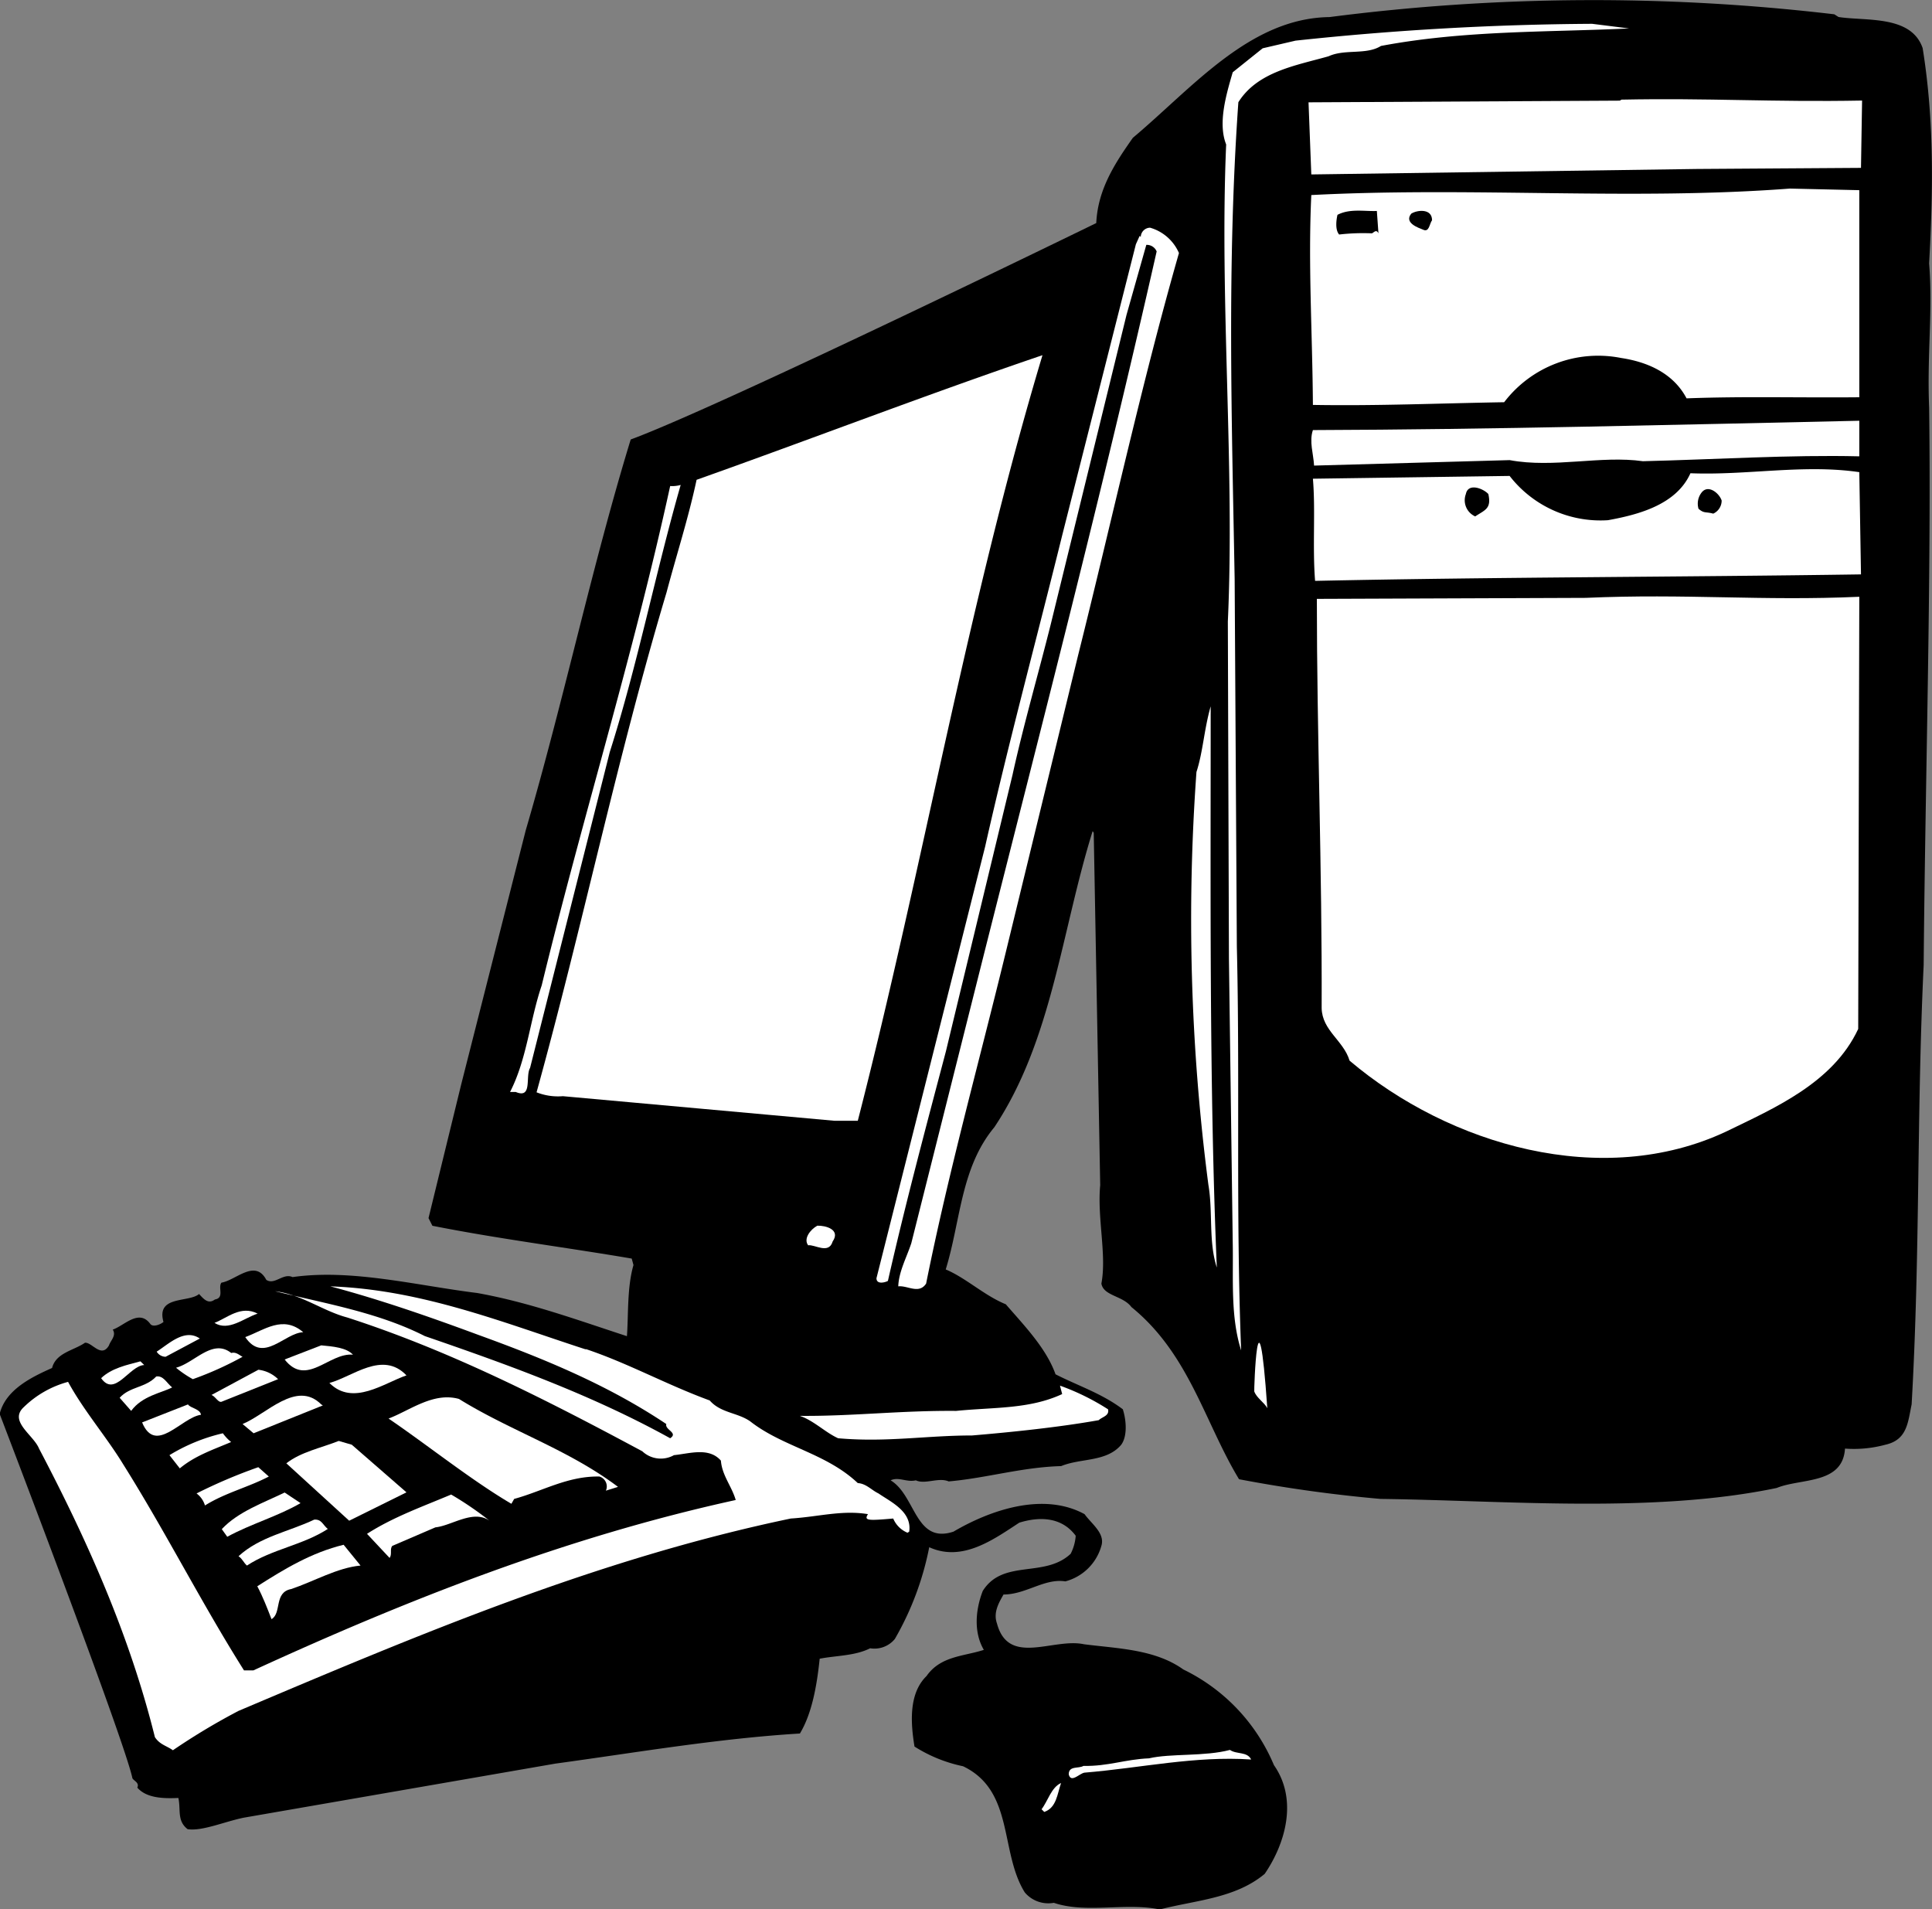 <svg id="Layer_1" data-name="Layer 1" xmlns="http://www.w3.org/2000/svg" viewBox="0 0 229.62 226.9"><rect x="0" y="0" width="229.62" height="226.9" fill="#808080" stroke="none"/><defs><style>.cls-1{fill:#fff;}</style></defs><path d="M349.89,138.39c3.25.51,8.64-.26,10,3.7,1.42,8.83,1.22,17.34.77,25.58.45,5.72-.26,10.78,0,17.14.27,20.33-.46,44.16-.65,66.24-.85,18-.4,34.09-1.43,52.22-.45,2.14-.52,4.21-3.12,4.79a14.27,14.27,0,0,1-4.8.46c-.27,4.29-5.26,3.5-8.12,4.68-14.61,3.05-32.08,1.49-47.08,1.3a168.51,168.51,0,0,1-16.82-2.34c-4.09-6.75-5.91-14.87-12.79-20.46-1-1.36-3.31-1.3-3.57-2.79.65-3.38-.51-7.79-.14-11.7l-.77-41.87-.13-.2c-3.71,11.89-4.81,24.88-11.69,35.2-4,4.81-4,11.17-5.77,16.89,2.39,1,4.6,3.11,7.14,4.14,2.14,2.48,4.8,5.2,5.91,8.32,2.66,1.36,5.52,2.28,8,4.16.45,1.43.52,3.24-.19,4.21-1.75,2.08-4.8,1.57-7.14,2.54-4.68.13-8.83,1.42-13.37,1.82-1.19-.52-2.8.39-3.9-.13-1.12.26-2-.45-3,0,3,1.81,2.91,7.6,7.47,6.1,4.41-2.59,10.7-4.74,15.58-2.08.84,1.17,2.46,2.28,2,3.77A6.05,6.05,0,0,1,258,324.3c-2.48-.39-4.69,1.56-7.35,1.56-.57,1-1.24,2.15-.78,3.44,1.37,5.13,6.68,1.69,10.33,2.47,4,.52,8.44.58,11.82,3a22.14,22.14,0,0,1,10.77,11.37c2.86,4.09,1.38,9.29-1.1,12.92-3.5,2.92-8.18,3.12-12.47,4.23-4.08-.85-8.77.51-12.59-.79a3.66,3.66,0,0,1-3.45-1.23c-3-4.8-1.23-12.08-7.34-15a17.33,17.33,0,0,1-5.77-2.34c-.46-2.79-.71-6.3,1.43-8.38,1.68-2.4,4.42-2.33,6.81-3.11-1.22-2.08-1-4.74-.13-7,2.41-3.84,7.34-1.5,10.45-4.42a5.56,5.56,0,0,0,.6-2.14c-1.69-2.28-4.35-2.28-6.7-1.56-3,1.95-6.74,4.73-10.71,2.92a35.29,35.29,0,0,1-4.09,10.91,3.14,3.14,0,0,1-2.93,1.1c-1.81.91-3.95.85-6,1.24-.33,3.17-.91,6.5-2.35,8.89-9.73.59-19.48,2.27-29.08,3.58l-37,6.42c-2.28.46-4.94,1.63-6.69,1.37-1.29-1-.79-2.28-1.1-3.71-1.63.07-3.76.07-4.88-1.23.27-.58-.38-.78-.58-1.1-.91-4.48-15.78-43.31-15.78-43.31.71-2.92,3.9-4.42,6.23-5.46.46-1.82,2.6-2.08,3.91-3,.84-.07,1.94,1.88,2.85.32.19-.59.91-1.17.45-1.88,1.37-.46,3.12-2.53,4.48-.65.32.38,1.17.06,1.55-.26-.9-3.18,3-2.27,4.23-3.32.59.65,1.11,1.23,1.88.65,1.17-.19.33-1.43.78-2,1.7-.27,4-2.86,5.33-.33,1,.65,2-.85,3.12-.33,7-1,14.74,1,21.94,1.89,6.17,1.1,12,3.24,17.8,5.13.19-2.4,0-5.79.78-8.45l-.21-.77c-7.65-1.31-15.9-2.35-23.69-3.9l-.46-.91,3.89-15.91,7.67-30.2c4.49-15.32,7.86-31.36,12.47-46.42,10.84-4,55.33-25.72,55.33-25.72.19-4,2.2-7.08,4.35-10.13,7.14-6,13.9-14.22,23.37-14.35a244.46,244.46,0,0,1,60-.33Z" transform="translate(-131.38 -136.37)"/><path class="cls-1" d="M325,139.75c-9.55.46-19.54.2-29.49,2.08-1.75,1.1-4.28.33-6.23,1.23-3.89,1.1-8.44,1.82-10.72,5.46-1.36,19.22-.78,37.79-.44,56.69l.26,43.64c.38,15.7-.13,31.62.51,48-1.29-4.08-.91-8.5-1-12.92l-.45-33.64-.13-40.06c.84-18.31-1-38.18-.2-56.69-1-2.53,0-5.91.78-8.58l3.56-2.85,3.91-.91a348.13,348.13,0,0,1,35.25-2Z" transform="translate(-131.38 -136.37)"/><path class="cls-1" d="M352.69,148.32l-.13,8-19.48.13-45.85.65-.33-8.57,37-.2.19-.12C334.44,148,342,148.52,352.69,148.32Z" transform="translate(-131.38 -136.37)"/><path class="cls-1" d="M352.36,183.58c-7.4.07-13.58-.13-20.53.13-1.61-3.05-4.73-4.34-7.79-4.8a14.05,14.05,0,0,0-13.89,5.26c-7.8.13-15.07.45-22.73.32-.06-8.7-.58-16.62-.19-24.94,19.28-1,38,.66,56.88-.77l8.25.19Z" transform="translate(-131.38 -136.37)"/><path d="M295.21,164.1c-.25-.51-.51-.13-.77,0a24.84,24.84,0,0,0-3.9.14c-.52-.59-.32-1.83-.2-2.34,1.5-.78,3.25-.39,4.68-.46Z" transform="translate(-131.38 -136.37)"/><path d="M301.58,162.54c-.33.46-.33,1.5-1.1,1.11-.46-.19-2.28-.78-1.37-1.89C299.82,161.31,301.58,161.12,301.58,162.54Z" transform="translate(-131.38 -136.37)"/><path class="cls-1" d="M271.5,166.44c-4.41,15.39-8,31.89-12,47.86l-8.57,35.19c-3.19,13.12-6.81,26.11-9.48,39.42-.85,1.3-2.21.2-3.31.33.06-1.75,1-3.45,1.55-5.13L248,251.05c7.15-28.37,14.36-56.1,20.85-84.8a1.27,1.27,0,0,0-1.23-.78l-2.35,8.31-9,36.75c-1.5,6-3.25,12-4.55,17.92l-7.92,32.87c-2.4,9.08-4.81,18.11-6.89,27.27-.19.13-1.36.52-1.36-.32L248.46,237c2.79-12.4,6.1-24.62,9.16-37l8.76-34.6.45-1,.13.13a1.13,1.13,0,0,1,1.11-1.1A5.35,5.35,0,0,1,271.5,166.44Z" transform="translate(-131.38 -136.37)"/><path class="cls-1" d="M233.33,269.56h-2.79l-32.26-2.92a6.93,6.93,0,0,1-3.13-.46c5.45-19.67,9.6-39.87,15.45-59.41,1.17-4.42,2.6-8.83,3.57-13.38,13.71-4.87,27.34-10.13,41.11-14.81C246.31,208.45,241.12,239.24,233.33,269.56Z" transform="translate(-131.38 -136.37)"/><path class="cls-1" d="M352.36,190.6c-8.12-.2-17.34.38-25.72.58-5-.71-10.59.85-15.84-.13l-23.24.65c-.08-1.43-.6-2.86-.14-4.22,21.37-.07,43.31-.64,64.94-1.11Z" transform="translate(-131.38 -136.37)"/><path class="cls-1" d="M352.56,204.63c-21.69.32-43.58.32-64.88.77-.32-4,.06-8.44-.26-12.14l23.38-.33a13.67,13.67,0,0,0,11.69,5.26c3.57-.65,8.12-1.82,9.8-5.58,6.75.27,13.45-1.1,20.07-.13Z" transform="translate(-131.38 -136.37)"/><path class="cls-1" d="M212.28,194c-3,10.45-5.12,21.36-8.43,31.75l-9.47,37.53c-.59,1,.32,3.71-1.7,2.86H192c2-3.89,2.35-8.51,3.76-12.66,4.88-20.06,10.85-39.09,15.27-59.35A3.69,3.69,0,0,0,212.28,194Z" transform="translate(-131.38 -136.37)"/><path d="M308.27,195.08c.39,1.75-.39,1.88-1.56,2.66a2.1,2.1,0,0,1-1.11-2.66C305.87,193.71,307.68,194.43,308.27,195.08Z" transform="translate(-131.38 -136.37)"/><path d="M336,195.86a1.7,1.7,0,0,1-1,1.55c-.91-.25-1.09,0-1.75-.58a2.15,2.15,0,0,1,.33-1.88C334.37,193.85,335.74,195,336,195.86Z" transform="translate(-131.38 -136.37)"/><path class="cls-1" d="M352.36,207.29l-.13,51.36c-3,6.43-10,9.42-15.71,12.2-14.69,6.89-32.87,1.63-44.74-8.43-.72-2.4-3.26-3.57-3.32-6.24.06-16.69-.57-32.47-.57-48.64l31.94-.12C331.83,206.89,340.73,207.81,352.36,207.29Z" transform="translate(-131.38 -136.37)"/><path class="cls-1" d="M276,287c-1-3.06-.45-6.63-1-9.82a243.66,243.66,0,0,1-1.42-49.07c.77-2.35.91-5.08,1.69-7.8C275.28,241.31,275.08,265.27,276,287Z" transform="translate(-131.38 -136.37)"/><path class="cls-1" d="M282,303.72c-.32-.65-1.3-1.24-1.55-2C280.41,301.7,280.87,287.49,282,303.72Z" transform="translate(-131.38 -136.37)"/><path class="cls-1" d="M230.34,283.91c-.46,1.56-2.14.32-2.91.45-.59-.78.26-1.88,1.09-2.33C229.5,282,231.32,282.48,230.34,283.91Z" transform="translate(-131.38 -136.37)"/><path class="cls-1" d="M200.93,296.71h.13c5,1.68,9.54,4.21,14.67,6.09,1.31,1.5,3.31,1.43,4.81,2.48,3.89,3.05,9,3.76,12.79,7.34,1,.06,1.62.83,2.46,1.23,1.44,1,4,2.14,3.65,4.54l-.2.13a3.13,3.13,0,0,1-1.7-1.69c-3,.26-3.5.26-3-.52-3.11-.51-5.92.32-9.17.52-23.05,4.81-44.34,13.84-65.64,22.86a77.76,77.76,0,0,0-7.8,4.68c-.71-.52-1.56-.66-2.14-1.56-3-12.08-8-23.32-13.77-34.29-.65-1.62-3.64-3.24-1.81-4.93a12,12,0,0,1,5.26-3c1.88,3.45,4.54,6.5,6.56,9.81,5.06,8.06,9.28,16.44,14.35,24.48h1.11c18.37-8.43,37.19-15.84,57.33-20.25-.47-1.63-1.63-2.93-1.76-4.68-1.42-1.62-3.7-.84-5.58-.65a3.2,3.2,0,0,1-3.76-.46c-11.37-6.1-22.8-11.94-35.07-15.9-2.93-.78-5.39-2.73-8.57-3.12,6.1,1.49,12.27,2.53,17.79,5.33,10,3.44,19.87,7,29.16,12.14,1-.65-.66-1-.46-1.69-7-4.68-14.61-7.79-22.33-10.59-5.78-2.14-11.75-4.22-17.6-5.77C181.46,289.62,191.12,293.52,200.93,296.71Z" transform="translate(-131.38 -136.37)"/><path class="cls-1" d="M162,292.48c-1.62.52-3.44,2.15-5.13,1.1C158.39,293,160,291.45,162,292.48Z" transform="translate(-131.38 -136.37)"/><path class="cls-1" d="M167.42,294.69c-2.21.07-4.74,3.77-6.89.58C162.81,294.43,165,292.62,167.42,294.69Z" transform="translate(-131.38 -136.37)"/><path class="cls-1" d="M151.06,297.61A1.28,1.28,0,0,1,150,297c1.44-.91,3.31-2.8,5.13-1.56Z" transform="translate(-131.38 -136.37)"/><path class="cls-1" d="M173.33,297.36c-2.85-.27-5.52,3.89-8.12.57l4.35-1.68C170.92,296.38,172.55,296.51,173.33,297.36Z" transform="translate(-131.38 -136.37)"/><path class="cls-1" d="M160.21,297.61a39.73,39.73,0,0,1-5.91,2.66,12.68,12.68,0,0,1-2-1.36c2.21-.58,4.34-3.51,6.56-1.75C159.44,297,159.82,297.42,160.21,297.61Z" transform="translate(-131.38 -136.37)"/><path class="cls-1" d="M148.52,298.59c-1.75.06-3.5,3.89-5.12,1.56,1.22-1.17,3-1.56,4.67-2Z" transform="translate(-131.38 -136.37)"/><path class="cls-1" d="M179.69,299.82c-2.66.9-6.36,3.71-9.16.9C173.27,300,176.84,296.83,179.69,299.82Z" transform="translate(-131.38 -136.37)"/><path class="cls-1" d="M164.43,300.27l-6.69,2.67c-.39.19-.78-.65-1.23-.79l5.58-3A4,4,0,0,1,164.43,300.27Z" transform="translate(-131.38 -136.37)"/><path class="cls-1" d="M151.84,301.25c-1.24.65-3.57,1-4.87,2.79l-1.37-1.56c1.24-1.36,3.06-1.16,4.35-2.53C150.8,299.82,151.18,300.72,151.84,301.25Z" transform="translate(-131.38 -136.37)"/><path class="cls-1" d="M263.07,303.85c.19.78-.71.9-1.1,1.29-4.74.85-10.53,1.44-15.06,1.82-5.46,0-10.14.84-15.92.33-1.56-.71-2.86-2.08-4.55-2.66,6.17.06,12-.65,18.58-.59,4.48-.45,8.7-.19,12.6-2l-.26-1A28,28,0,0,1,263.07,303.85Z" transform="translate(-131.38 -136.37)"/><path class="cls-1" d="M169.75,303.39l-8.23,3.31-1.31-1.1c2.86-1.17,6.42-5.26,9.35-2.33Z" transform="translate(-131.38 -136.37)"/><path class="cls-1" d="M185.93,302.62c6.16,3.82,13,6,18.9,10.45l-1.44.45a1.23,1.23,0,0,0-.77-1.68c-3.77-.07-6.75,1.74-10.13,2.66l-.33.58c-4.75-2.79-9.93-6.95-14.6-10.13C180.08,304,182.87,301.77,185.93,302.62Z" transform="translate(-131.38 -136.37)"/><path class="cls-1" d="M155.27,304.5c-2.34.32-5.39,4.8-7,.91l5.45-2.14C154,303.72,155.15,303.78,155.27,304.5Z" transform="translate(-131.38 -136.37)"/><path class="cls-1" d="M158.85,307.74c-2.14.91-4.29,1.62-6.1,3.13l-1.23-1.57a21.44,21.44,0,0,1,6.35-2.6A5.32,5.32,0,0,0,158.85,307.74Z" transform="translate(-131.38 -136.37)"/><path class="cls-1" d="M179.69,313.72l-6.81,3.37-7.47-6.82c1.75-1.36,4.08-1.81,6.23-2.66l1.55.45Z" transform="translate(-131.38 -136.37)"/><path class="cls-1" d="M163.33,311.84c-2.47,1.29-5.2,1.94-7.59,3.44a2.75,2.75,0,0,0-1-1.43,62.16,62.16,0,0,1,7.34-3.12Z" transform="translate(-131.38 -136.37)"/><path class="cls-1" d="M167.1,315c-2.67,1.56-5.91,2.47-8.71,4l-.65-.91c1.95-2.08,4.94-3.12,7.47-4.35Z" transform="translate(-131.38 -136.37)"/><path class="cls-1" d="M189.56,317.09c-1.95-1.36-4.48.59-6.43.79l-5.12,2.2c-.33.38,0,1-.33,1.43L175,318.65c3.11-2,6.62-3.24,10-4.67A40.25,40.25,0,0,1,189.56,317.09Z" transform="translate(-131.38 -136.37)"/><path class="cls-1" d="M170.34,318.07c-3,1.94-6.62,2.39-9.61,4.35-.39-.33-.52-.78-1-1.11,2.53-2.33,6-2.92,9-4.35C169.63,316.9,169.75,317.61,170.34,318.07Z" transform="translate(-131.38 -136.37)"/><path class="cls-1" d="M174.23,322.42c-2.78.26-5.52,1.88-8.24,2.79-2.08.39-1.1,2.86-2.34,3.58-.51-1.31-1-2.6-1.69-3.91,3.25-2.07,6.44-4,10.26-4.93Z" transform="translate(-131.38 -136.37)"/><path class="cls-1" d="M280.08,345.47c-6.68-.45-13.05,1-19.8,1.56-.59.07-1.62,1.3-1.88.2,0-1.05,1.17-.65,1.75-1,2.92.06,4.94-.78,7.79-.9,2.54-.6,6.62-.2,9.62-1C278.34,344.88,279.62,344.5,280.08,345.47Z" transform="translate(-131.38 -136.37)"/><path class="cls-1" d="M257.49,348.26c-.46,1.3-.53,2.93-2,3.44l-.32-.32C255.92,350.41,256.32,348.78,257.49,348.26Z" transform="translate(-131.38 -136.37)"/></svg>